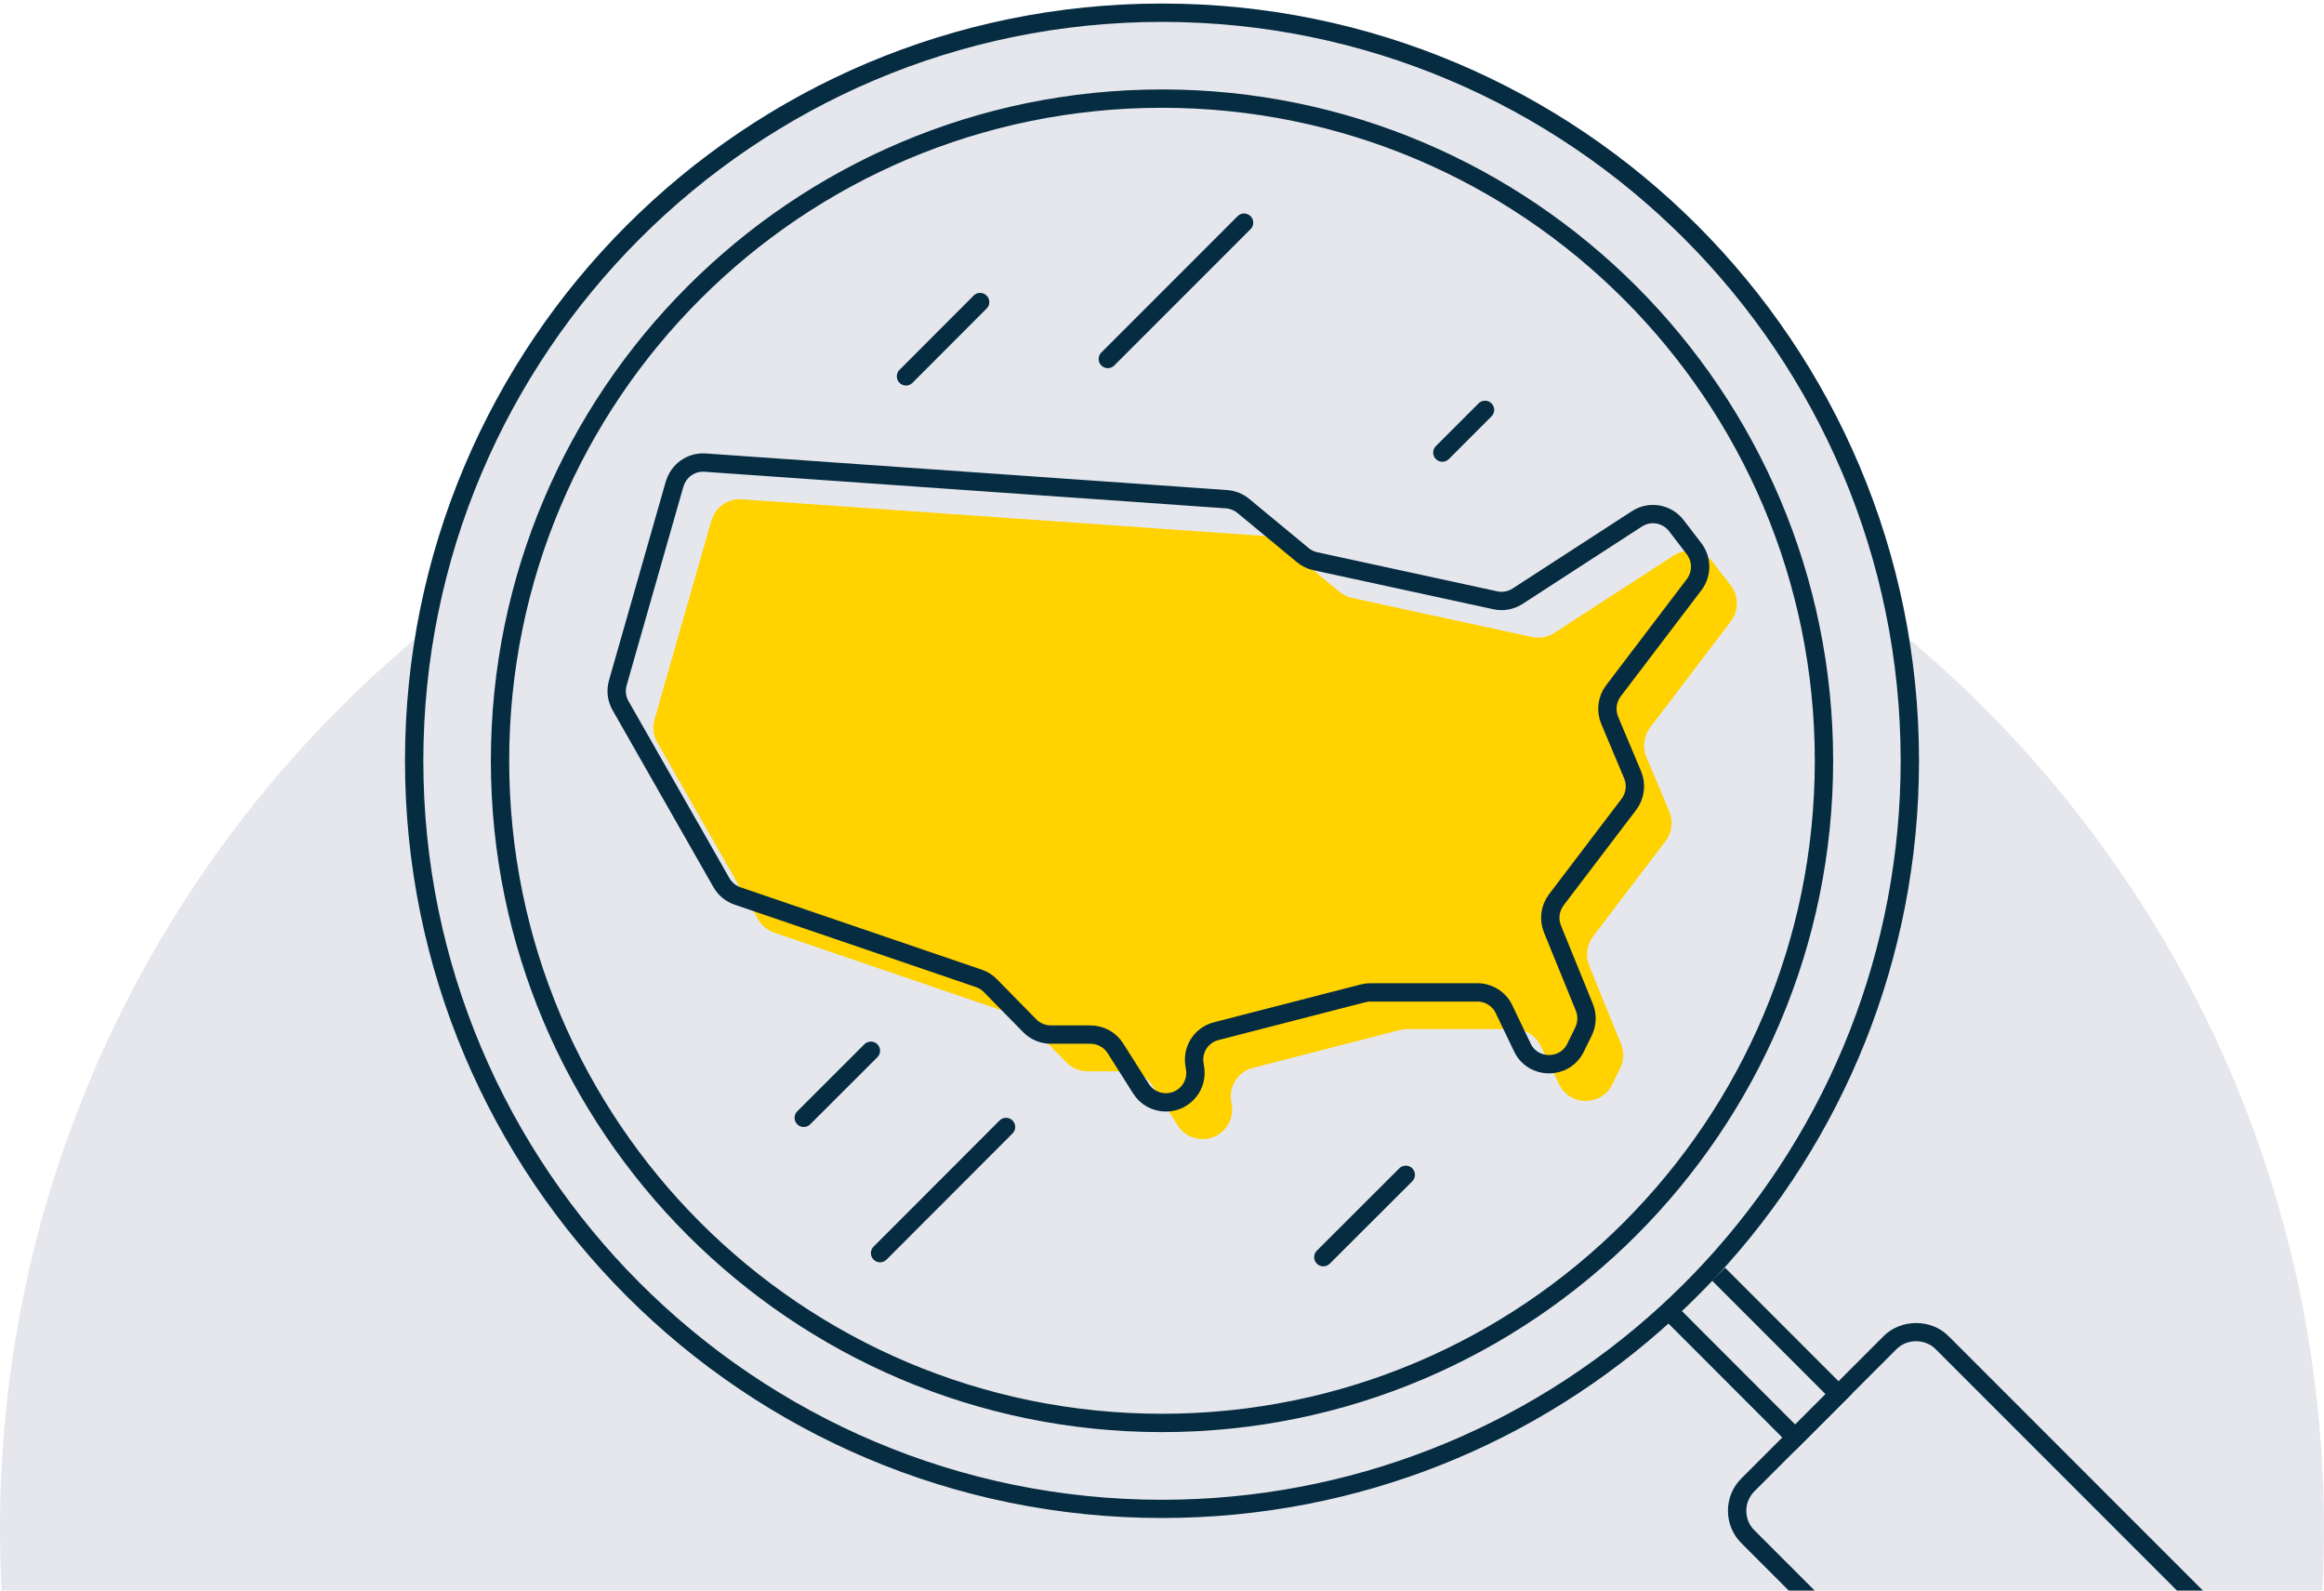 <?xml version="1.0" encoding="UTF-8"?> <svg xmlns="http://www.w3.org/2000/svg" id="artwork" viewBox="0 0 190 130"><defs><style>.cls-1{stroke-linecap:round;}.cls-1,.cls-2{stroke-miterlimit:10;}.cls-1,.cls-2,.cls-3{fill:none;stroke:#062c42;stroke-width:1.5px;}.cls-4{fill:#e6e7ed;}.cls-5{fill:#ffd200;}.cls-6{fill:#062c42;}.cls-3{stroke-linejoin:round;}</style></defs><path class="cls-4" d="M190,125c0,1.68-.04,3.34-.13,5H.13c-.09-1.66-.13-3.32-.13-5C0,72.53,42.53,30,95,30s95,42.53,95,95Z"></path><path class="cls-4" d="M95,.29C60.82,.29,33.11,28,33.11,62.18s27.71,61.89,61.89,61.89c16.11,0,30.78-6.15,41.79-16.24,1.24-1.14,2.44-2.33,3.59-3.56,10.25-11.04,16.51-25.83,16.51-42.09C156.89,28,129.18,.29,95,.29Z"></path><path class="cls-5" d="M58.15,42.57l-4.64,16.24c-.18,.63-.1,1.3,.22,1.86l8.25,14.47c.29,.51,.76,.9,1.32,1.09l19.74,6.74c.36,.12,.68,.33,.94,.6l3.21,3.27c.45,.46,1.08,.72,1.73,.72h3.23c.83,0,1.6,.42,2.04,1.12l2.09,3.3c.44,.7,1.21,1.12,2.04,1.12h0c1.54,0,2.69-1.42,2.36-2.93v-.04c-.28-1.27,.49-2.53,1.75-2.85l12-3.09c.2-.05,.4-.08,.6-.08h8.75c.93,0,1.78,.53,2.18,1.37l1.5,3.13c.87,1.82,3.46,1.83,4.35,.02l.65-1.32c.3-.62,.33-1.34,.07-1.98l-2.61-6.41c-.32-.79-.2-1.7,.32-2.38l5.93-7.8c.52-.69,.64-1.6,.31-2.4l-1.88-4.47c-.33-.8-.22-1.71,.3-2.4l6.6-8.68c.66-.87,.66-2.07,0-2.94l-1.45-1.89c-.77-1-2.17-1.24-3.23-.55l-9.75,6.32c-.54,.35-1.2,.47-1.83,.33l-14.7-3.19c-.38-.08-.73-.25-1.03-.5l-4.86-4.02c-.39-.32-.87-.51-1.37-.55l-42.63-2.99c-1.14-.08-2.18,.65-2.49,1.75Z"></path><path class="cls-6" d="M177.98,130l-19.74-19.74c-.85-.85-2.33-.85-3.18,0l-11.63,11.63c-.42,.42-.66,.99-.66,1.59s.23,1.17,.66,1.59l4.93,4.93h-2.12s-3.87-3.87-3.87-3.87c-.71-.71-1.1-1.65-1.1-2.65,0-1,.39-1.94,1.1-2.65l11.63-11.63c1.42-1.42,3.89-1.42,5.3,0l20.8,20.8h-2.12Z"></path><path class="cls-3" d="M55.15,39.57l-4.64,16.24c-.18,.63-.1,1.3,.22,1.86l8.25,14.47c.29,.51,.76,.9,1.32,1.09l19.74,6.74c.36,.12,.68,.33,.94,.6l3.21,3.27c.45,.46,1.08,.72,1.73,.72h3.23c.83,0,1.6,.42,2.04,1.12l2.09,3.3c.44,.7,1.21,1.12,2.04,1.12h0c1.54,0,2.69-1.42,2.36-2.93v-.04c-.28-1.27,.49-2.53,1.75-2.85l12-3.09c.2-.05,.4-.08,.6-.08h8.75c.93,0,1.78,.53,2.18,1.37l1.5,3.13c.87,1.82,3.46,1.83,4.35,.02l.65-1.32c.3-.62,.33-1.34,.07-1.98l-2.61-6.41c-.32-.79-.2-1.7,.32-2.38l5.93-7.8c.52-.69,.64-1.6,.31-2.4l-1.88-4.47c-.33-.8-.22-1.71,.3-2.4l6.6-8.68c.66-.87,.66-2.07,0-2.94l-1.45-1.89c-.77-1-2.17-1.24-3.23-.55l-9.75,6.32c-.54,.35-1.2,.47-1.83,.33l-14.7-3.19c-.38-.08-.73-.25-1.03-.5l-4.86-4.02c-.39-.32-.87-.51-1.37-.55l-42.63-2.99c-1.14-.08-2.18,.65-2.49,1.75Z"></path><path class="cls-6" d="M95,1.79c33.3,0,60.39,27.09,60.39,60.39,0,15.28-5.72,29.87-16.11,41.07-1.11,1.2-2.29,2.37-3.5,3.48-11.16,10.22-25.64,15.85-40.78,15.85-33.3,0-60.39-27.09-60.39-60.39S61.7,1.79,95,1.79m0,115.26c30.26,0,54.87-24.61,54.87-54.87S125.26,7.31,95,7.31,40.13,31.92,40.13,62.18s24.61,54.87,54.87,54.87M95,.29C60.82,.29,33.11,28,33.11,62.18s27.71,61.89,61.89,61.89c16.11,0,30.78-6.15,41.79-16.24,1.24-1.14,2.44-2.33,3.59-3.56,10.25-11.04,16.51-25.83,16.51-42.09C156.89,28,129.18,.29,95,.29h0Zm0,115.26c-29.48,0-53.37-23.89-53.37-53.37S65.53,8.81,95,8.81s53.37,23.89,53.37,53.37-23.89,53.37-53.37,53.37h0Z"></path><polyline class="cls-2" points="140.5 104.14 150.31 113.95 146.77 117.49 136.7 107.41"></polyline><line class="cls-1" x1="74.07" y1="30.76" x2="80.13" y2="24.69"></line><line class="cls-1" x1="90.57" y1="29.34" x2="101.71" y2="18.2"></line><line class="cls-1" x1="71.95" y1="102.42" x2="82.25" y2="92.11"></line><line class="cls-1" x1="65.71" y1="91.36" x2="71.2" y2="85.88"></line><line class="cls-1" x1="108.19" y1="102.75" x2="114.93" y2="96.02"></line><line class="cls-1" x1="117.92" y1="36.99" x2="121.41" y2="33.5"></line></svg> 